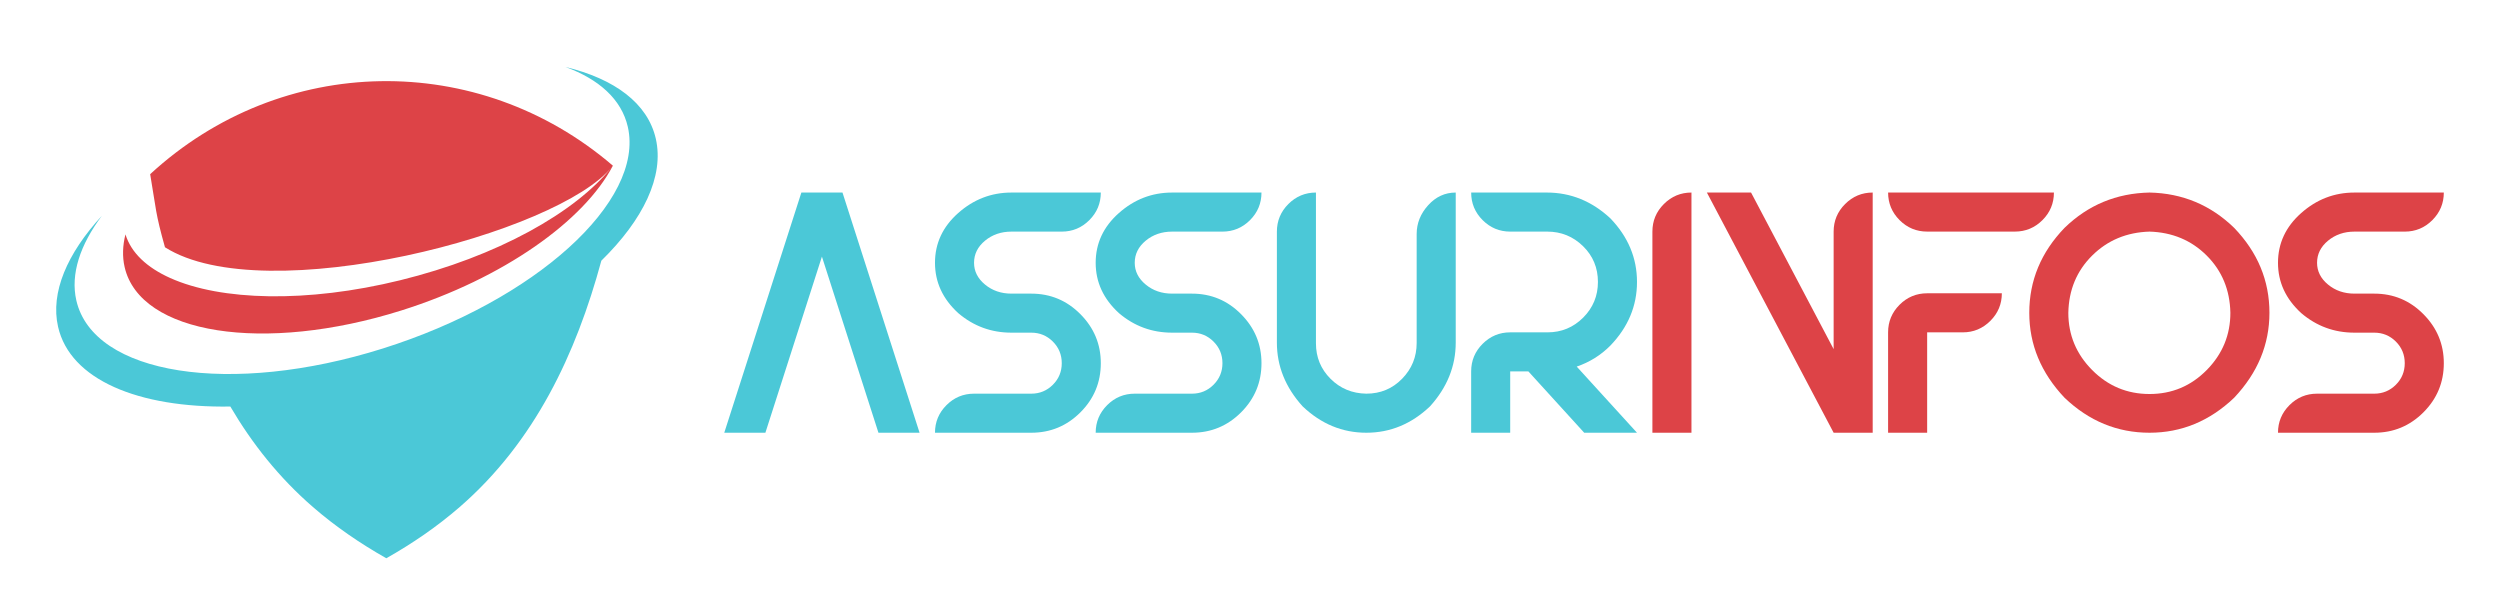 <?xml version="1.0" encoding="utf-8"?>
<!-- Generator: Adobe Illustrator 16.0.0, SVG Export Plug-In . SVG Version: 6.00 Build 0)  -->
<!DOCTYPE svg PUBLIC "-//W3C//DTD SVG 1.1//EN" "http://www.w3.org/Graphics/SVG/1.1/DTD/svg11.dtd">
<svg version="1.1" id="Calque_1" xmlns="http://www.w3.org/2000/svg" xmlns:xlink="http://www.w3.org/1999/xlink" x="0px" y="0px"
	 width="229px" height="55px" viewBox="0 0 229 55" enable-background="new 0 0 229 55" xml:space="preserve">
<g>
	<g>
		<path fill-rule="evenodd" clip-rule="evenodd" fill="#4BC8D7" d="M51.801,6.137c4.476,1.079,7.529,3.314,8.271,6.568
			c0.786,3.446-1.158,7.424-4.988,11.173c-2.314,8.545-6.113,16.611-12.975,22.564c-2.075,1.801-4.337,3.346-6.723,4.695
			c-2.385-1.35-4.648-2.895-6.723-4.695c-3.098-2.686-5.57-5.805-7.564-9.203c-8.432,0.137-14.674-2.453-15.78-7.305
			c-0.716-3.139,0.835-6.723,4.013-10.169c-1.994,2.664-2.889,5.347-2.34,7.751c1.557,6.824,14.127,8.797,28.077,4.406
			c13.95-4.389,23.996-13.479,22.44-20.302C56.936,9.111,54.873,7.259,51.801,6.137z"/>
		<path fill-rule="evenodd" clip-rule="evenodd" fill="#DD4347" d="M13.756,15.954c0.55,3.228,0.465,3.529,1.355,6.695
			c9.12,5.791,36.104-1.271,40.968-7.399c-3.351,4.224-10.574,8.249-19.417,10.42c-8.559,2.104-16.429,1.879-21.068-0.203
			c-2.131-0.955-3.58-2.303-4.102-3.998c-0.261,1.031-0.295,2.037-0.077,2.992c1.405,6.16,12.755,7.941,25.35,3.977
			c9.348-2.941,16.752-8.219,19.375-13.264l-0.001,0.001C43.812,4.597,25.805,4.855,13.756,15.954z"/>
	</g>
	<g>
		<g>
			<path fill="#4BC8D7" d="M84.232,39.638h-3.766l-5.178-16.133L70.11,39.638h-3.767l7.063-22.001h3.766L84.232,39.638z"/>
			<path fill="#4BC8D7" d="M94.463,39.638h-8.818c0-0.984,0.35-1.826,1.052-2.527c0.7-0.701,1.542-1.051,2.526-1.051h5.24
				c0.774,0,1.434-0.273,1.979-0.816c0.543-0.543,0.815-1.203,0.815-1.977c0-0.775-0.272-1.434-0.815-1.979
				c-0.545-0.543-1.204-0.816-1.979-0.816h-1.819c-1.841,0-3.464-0.596-4.864-1.787c-1.424-1.299-2.135-2.836-2.135-4.613
				c0-1.779,0.706-3.295,2.119-4.551c1.412-1.256,3.039-1.883,4.88-1.883h8.19c0,0.984-0.35,1.826-1.051,2.527
				s-1.543,1.051-2.526,1.051h-4.613c-0.942,0-1.747,0.279-2.417,0.832c-0.67,0.555-1.004,1.23-1.004,2.025
				c0,0.773,0.334,1.438,1.004,1.992s1.475,0.832,2.417,0.832h1.819c1.758,0,3.26,0.627,4.504,1.883
				c1.244,1.254,1.867,2.75,1.867,4.488c0,1.756-0.623,3.258-1.867,4.502C97.723,39.015,96.221,39.638,94.463,39.638z"/>
			<path fill="#4BC8D7" d="M109.181,39.638h-8.817c0-0.984,0.35-1.826,1.051-2.527s1.543-1.051,2.527-1.051h5.239
				c0.775,0,1.434-0.273,1.979-0.816c0.543-0.543,0.816-1.203,0.816-1.977c0-0.775-0.273-1.434-0.816-1.979
				c-0.545-0.543-1.203-0.816-1.979-0.816h-1.818c-1.843,0-3.464-0.596-4.865-1.787c-1.423-1.299-2.134-2.836-2.134-4.613
				c0-1.779,0.705-3.295,2.118-4.551s3.038-1.883,4.881-1.883h8.189c0,0.984-0.35,1.826-1.049,2.527
				c-0.703,0.701-1.545,1.051-2.527,1.051h-4.613c-0.942,0-1.749,0.279-2.417,0.832c-0.67,0.555-1.004,1.23-1.004,2.025
				c0,0.773,0.334,1.438,1.004,1.992c0.668,0.555,1.475,0.832,2.417,0.832h1.818c1.758,0,3.26,0.627,4.504,1.883
				c1.244,1.254,1.867,2.75,1.867,4.488c0,1.756-0.623,3.258-1.867,4.502C112.44,39.015,110.938,39.638,109.181,39.638z"/>
			<path fill="#4BC8D7" d="M125.154,39.638c-2.197,0-4.143-0.807-5.836-2.418c-1.57-1.736-2.355-3.682-2.355-5.838V21.214
				c0-0.982,0.352-1.825,1.051-2.525c0.701-0.701,1.545-1.052,2.527-1.052v13.81c0,1.275,0.445,2.359,1.334,3.248
				s1.982,1.344,3.279,1.365c1.297,0,2.391-0.455,3.279-1.365c0.891-0.912,1.334-2.004,1.334-3.279v-9.98
				c0-0.983,0.352-1.862,1.053-2.636c0.699-0.774,1.541-1.162,2.525-1.162v13.745c0,2.156-0.785,4.102-2.354,5.838
				C129.297,38.831,127.352,39.638,125.154,39.638z"/>
			<path fill="#4BC8D7" d="M149.947,39.638h-4.834l-5.115-5.619h-1.664v5.619h-3.576v-5.619c0-0.982,0.35-1.826,1.051-2.525
				c0.701-0.701,1.543-1.051,2.525-1.051h3.422c1.275,0,2.363-0.451,3.264-1.35c0.898-0.9,1.35-1.988,1.35-3.266
				c0-1.297-0.455-2.389-1.365-3.279c-0.91-0.889-2.004-1.333-3.279-1.333h-3.391c-0.982,0-1.824-0.35-2.525-1.051
				s-1.051-1.543-1.051-2.527h6.934c2.178,0,4.113,0.785,5.807,2.354c1.633,1.694,2.449,3.639,2.449,5.836s-0.816,4.145-2.449,5.838
				c-0.879,0.879-1.904,1.518-3.074,1.914L149.947,39.638z"/>
			<g>
				<g>
					<path fill="#DD4347" d="M154.938,39.638h-3.578V21.214c0-0.982,0.35-1.825,1.051-2.525c0.701-0.701,1.543-1.052,2.527-1.052
						V39.638z"/>
				</g>
			</g>
			<g>
				<g>
					<path fill="#DD4347" d="M171.539,39.638h-3.578L156.35,17.637h4.047l7.564,14.343V21.214c0-0.982,0.35-1.825,1.051-2.525
						c0.701-0.701,1.543-1.052,2.527-1.052V39.638z"/>
				</g>
			</g>
			<g>
				<g>
					<path fill="#DD4347" d="M184.561,21.214h-8.033c-0.982,0-1.826-0.35-2.527-1.051c-0.699-0.701-1.051-1.543-1.051-2.527h15.189
						c0,0.984-0.35,1.826-1.051,2.527S185.545,21.214,184.561,21.214z M176.527,39.638h-3.578v-9.195
						c0-0.984,0.352-1.826,1.051-2.527c0.701-0.701,1.545-1.051,2.527-1.051h6.842c0,0.982-0.352,1.826-1.051,2.525
						c-0.703,0.701-1.543,1.053-2.527,1.053h-3.264V39.638z"/>
				</g>
			</g>
			<g>
				<g>
					<path fill="#DD4347" d="M196.895,39.638c-2.949,0-5.543-1.068-7.781-3.203c-2.156-2.279-3.232-4.873-3.232-7.783
						c0-2.949,1.076-5.543,3.232-7.782c2.154-2.092,4.748-3.17,7.781-3.233c3.014,0.063,5.598,1.141,7.752,3.233
						c2.154,2.239,3.234,4.833,3.234,7.782c0,2.91-1.08,5.504-3.234,7.783C202.408,38.569,199.824,39.638,196.895,39.638z
						 M196.895,36.091c2.051,0,3.799-0.732,5.242-2.197s2.166-3.211,2.166-5.242c-0.043-2.092-0.764-3.838-2.166-5.24
						c-1.402-1.4-3.148-2.133-5.242-2.197c-2.092,0.063-3.844,0.796-5.256,2.197c-1.412,1.402-2.139,3.148-2.18,5.24
						c0,2.031,0.727,3.777,2.18,5.242C193.094,35.358,194.846,36.091,196.895,36.091z"/>
				</g>
			</g>
			<g>
				<g>
					<path fill="#DD4347" d="M217.482,39.638h-8.818c0-0.984,0.35-1.826,1.051-2.527s1.543-1.051,2.527-1.051h5.24
						c0.773,0,1.434-0.273,1.979-0.816c0.543-0.543,0.814-1.203,0.814-1.977c0-0.775-0.271-1.434-0.814-1.979
						c-0.545-0.543-1.205-0.816-1.979-0.816h-1.82c-1.842,0-3.463-0.596-4.863-1.787c-1.424-1.299-2.135-2.836-2.135-4.613
						c0-1.779,0.705-3.295,2.119-4.551c1.412-1.256,3.037-1.883,4.879-1.883h8.191c0,0.984-0.352,1.826-1.051,2.527
						c-0.701,0.701-1.543,1.051-2.527,1.051h-4.613c-0.941,0-1.746,0.279-2.416,0.832c-0.67,0.555-1.004,1.23-1.004,2.025
						c0,0.773,0.334,1.438,1.004,1.992s1.475,0.832,2.416,0.832h1.82c1.758,0,3.26,0.627,4.504,1.883
						c1.244,1.254,1.867,2.75,1.867,4.488c0,1.756-0.623,3.258-1.867,4.502C220.742,39.015,219.24,39.638,217.482,39.638z"/>
				</g>
			</g>
		</g>
	</g>
</g>
</svg>

